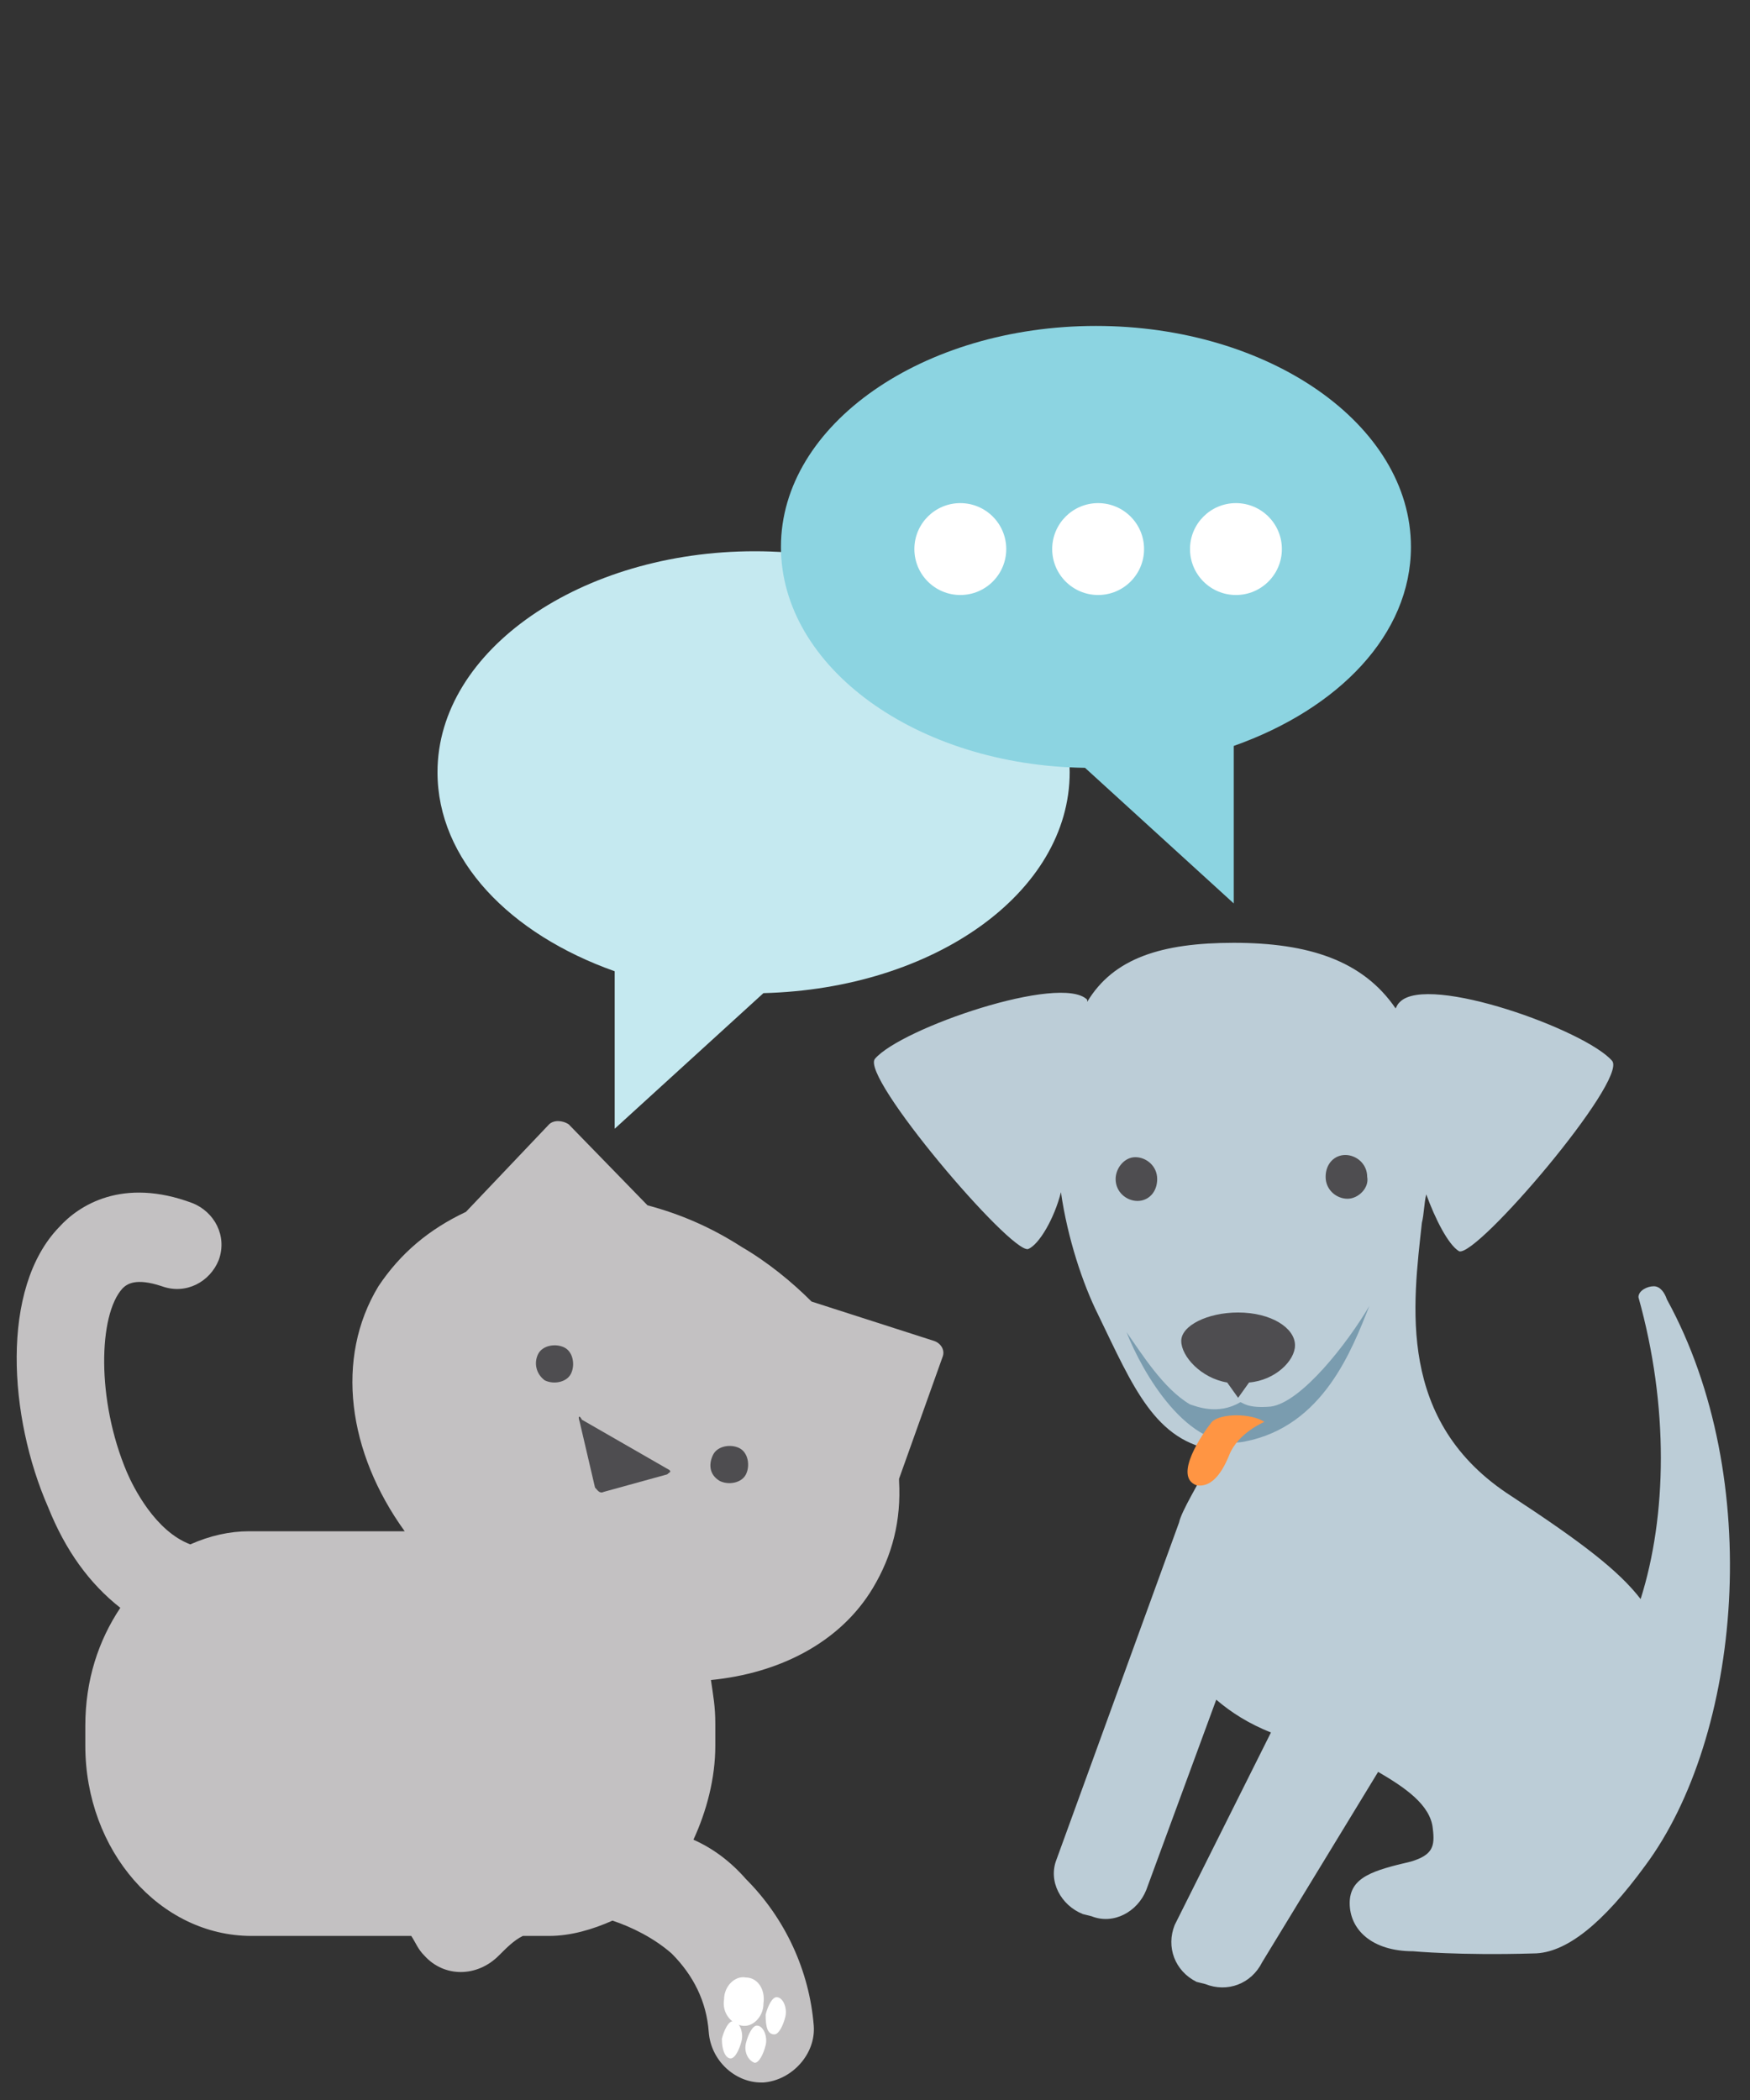 <?xml version="1.0" encoding="utf-8"?>
<!-- Generator: Adobe Illustrator 26.3.1, SVG Export Plug-In . SVG Version: 6.00 Build 0)  -->
<svg version="1.1" id="Layer_1" xmlns="http://www.w3.org/2000/svg" xmlns:xlink="http://www.w3.org/1999/xlink" x="0px" y="0px"
	 width="80px" height="96px" viewBox="0 0 80 96" style="enable-background:new 0 0 80 96;" xml:space="preserve">
<rect x="0" y="0" width="80" height="96" fill="#333333" stroke="none"/>
<style type="text/css">
	.st0{fill:#C5E9F0;}
	.st1{fill:#8CD4E1;}
	.st2{fill:#FFFFFF;}
	.st3{fill:#BCCDD7;}
	.st4{fill:#4E4D50;}
	.st5{fill:#7A9CAF;}
	.st6{fill:#FF9543;}
	.st7{fill:#C3C1C2;}
</style>
<g>
	<g>
		<path class="st0" d="M48.9,35.3c0-5.6-6.5-10.1-14.4-10.1S20,29.7,20,35.3c0,4,3.3,7.4,8.1,9.1v7.2l6.8-6.2
			C42.7,45.2,48.9,40.8,48.9,35.3z"/>
	</g>
	<g>
		<g>
			<path class="st1" d="M35.7,25c0-5.6,6.5-10.1,14.4-10.1S64.5,19.4,64.5,25c0,4-3.3,7.4-8.1,9.1v7.2l-6.8-6.2
				C41.9,35,35.7,30.5,35.7,25z"/>
		</g>
		<g>
			<circle class="st2" cx="56.5" cy="25.1" r="2.1"/>
			<circle class="st2" cx="50.2" cy="25.1" r="2.1"/>
			<circle class="st2" cx="43.9" cy="25.1" r="2.1"/>
		</g>
	</g>
	<g>
		<g>
			<path class="st3" d="M76.2,59.4c-0.1-0.3-0.3-0.6-0.6-0.6c-0.3,0-0.7,0.2-0.7,0.5c1.4,5,1.3,10,0.1,13.8c-1-1.3-2.7-2.6-5.9-4.7
				c-5.3-3.4-4.5-8.8-4.1-12.5c0.1-0.4,0.1-0.9,0.2-1.3c0.4,1.1,1,2.3,1.5,2.6c0.8,0.3,7.7-7.8,7-8.7c-1.2-1.4-8.4-4-9.7-2.7
				c-0.1,0.1-0.1,0.1-0.2,0.3c-1.5-2.2-4-3-7.4-3c-3.3,0-5.5,0.7-6.7,2.7c0,0,0,0,0-0.1c-1.2-1.2-8.5,1.3-9.7,2.7
				c-0.7,0.8,6.2,8.9,7,8.7c0.5-0.2,1.2-1.4,1.5-2.6c0.3,2.1,1,4.2,1.7,5.6c1.6,3.3,2.6,5.8,5.4,6.2c-0.1,0.2-0.3,0.4-0.4,0.7
				c-0.4,0.8-1.2,2.1-1.3,2.6L48.3,85c-0.4,1,0.2,2.1,1.2,2.5l0.4,0.1c1,0.4,2.1-0.2,2.5-1.2l3.2-8.7c0.7,0.6,1.5,1.1,2.5,1.5
				L53.7,88c-0.4,1,0,2.1,1,2.6l0.4,0.1c1,0.4,2.1,0,2.6-1L63,81c1.2,0.7,2.4,1.5,2.5,2.6c0.1,0.8,0,1.2-1,1.5
				c-1.7,0.4-2.8,0.7-2.8,1.9s1,2.2,2.9,2.2c0,0,2.1,0.2,5.5,0.1c1.5,0,3.2-1.4,5.1-4C79.6,79.4,80.7,67.6,76.2,59.4z"/>
			<g>
				<g>
					<path class="st4" d="M52,54.9c-0.5,0-1-0.4-1-1c0-0.5,0.4-1,0.9-1s1,0.4,1,1C52.9,54.5,52.5,54.9,52,54.9z"/>
					<path class="st4" d="M61.6,54.8c-0.5,0-1-0.4-1-1s0.4-1,0.9-1c0.5,0,1,0.4,1,1C62.6,54.3,62.1,54.8,61.6,54.8z"/>
				</g>
				<path class="st4" d="M59.2,61.5c0-0.8-1.1-1.5-2.6-1.5c-1.4,0-2.6,0.6-2.6,1.3c0,0.7,0.9,1.7,2.1,1.9l0.5,0.7l0.5-0.7
					C58.3,63.1,59.2,62.2,59.2,61.5z"/>
			</g>
		</g>
		<g>
			<path class="st5" d="M54.4,64.2c-1.2-0.7-2.2-2.3-2.9-3.3c0.7,1.8,2.8,5.5,5.4,5c3.6-0.7,4.9-4.2,5.7-6.2c-1,1.7-3.1,4.4-4.5,4.6
				c-1.1,0.1-1.3-0.2-1.4-0.2C55.7,64.7,54.7,64.3,54.4,64.2z"/>
			<path class="st6" d="M55.4,65c0.4-0.4,1.8-0.4,2.4,0c0,0-1.2,0.5-1.6,1.5s-0.9,1.5-1.5,1.4C53.6,67.5,55,65.5,55.4,65z"/>
		</g>
	</g>
	<g>
		<path class="st7" d="M2.2,68.9c-1.8-4.1-2.2-10,0.5-12.8c0.9-1,2.9-2.3,6.1-1.1c1,0.4,1.6,1.5,1.2,2.6c-0.4,1-1.5,1.6-2.6,1.2
			c-1.2-0.4-1.6-0.1-1.8,0.1c-1.1,1.2-1.2,5.1,0.2,8.4C6.1,68,7.1,70,8.7,70.6c0.9-0.4,1.8-0.6,2.7-0.6h7.1
			c-2.6-3.6-3.2-7.9-1.2-11.2c1-1.5,2.3-2.6,4-3.4l3.8-4c0.2-0.2,0.6-0.2,0.9,0l3.6,3.7c1.5,0.4,2.9,1,4.3,1.9
			c1.2,0.7,2.3,1.6,3.2,2.5l5.6,1.8c0.3,0.1,0.5,0.4,0.4,0.7l-2,5.6v0.1c0.1,1.8-0.3,3.4-1.2,4.9c-1.5,2.5-4.3,3.9-7.4,4.2
			c0.1,0.7,0.2,1.2,0.2,2v1c0,1.5-0.4,3-1,4.3c0.9,0.4,1.7,1,2.4,1.8c1.8,1.8,2.9,4.2,3.1,6.7c0.1,1.3-1,2.5-2.3,2.6
			c-0.1,0-0.1,0-0.1,0c-1.2,0-2.3-1-2.4-2.3c-0.1-1.4-0.7-2.6-1.7-3.6c-0.8-0.7-1.8-1.2-2.7-1.5c-0.9,0.4-1.9,0.7-2.9,0.7h-1.2
			c-0.4,0.2-0.7,0.5-1.1,0.9c-1,1-2.5,1-3.4,0c-0.3-0.3-0.4-0.6-0.6-0.9h-7.3c-4.2,0-7.6-3.9-7.6-8.7v-0.9c0-2.1,0.6-3.9,1.6-5.4
			C4.1,72.4,3,70.9,2.2,68.9z"/>
		<g>
			<path class="st4" d="M32.9,67.7c0.4,0.2,1,0.1,1.2-0.3c0.2-0.4,0.1-1-0.3-1.2c-0.4-0.2-1-0.1-1.2,0.3S32.4,67.4,32.9,67.7z"/>
			<path class="st4" d="M26.5,65l0.7,3c0.1,0.1,0.2,0.3,0.4,0.2l2.9-0.8c0.1-0.1,0.2-0.1,0.1-0.2l-4-2.3
				C26.5,64.7,26.4,64.7,26.5,65z"/>
			<path class="st4" d="M24.9,63.1c0.4,0.2,1,0.1,1.2-0.3c0.2-0.4,0.1-1-0.3-1.2c-0.4-0.2-1-0.1-1.2,0.3
				C24.4,62.3,24.5,62.8,24.9,63.1z"/>
		</g>
		<g>
			<path class="st2" d="M34.1,90.4c-0.5-0.1-1,0.4-1,1c-0.1,0.6,0.3,1.1,0.8,1.2c0.5,0.1,1-0.4,1-1C35,90.9,34.6,90.4,34.1,90.4z"/>
			<path class="st2" d="M35.4,93c0.2,0,0.4-0.4,0.5-0.8c0.1-0.4-0.1-0.9-0.4-0.9c-0.2,0-0.4,0.4-0.5,0.8C35,92.7,35.1,93,35.4,93z"
				/>
			<path class="st2" d="M34.5,94.3c0.2,0,0.4-0.4,0.5-0.8s-0.1-0.9-0.4-0.9c-0.2,0-0.4,0.4-0.5,0.8C34,93.8,34.2,94.2,34.5,94.3z"/>
			<path class="st2" d="M33.4,94.1c0.2,0,0.4-0.4,0.5-0.8c0.1-0.4-0.1-0.9-0.4-0.9c-0.2,0-0.4,0.4-0.5,0.8
				C33,93.8,33.2,94.1,33.4,94.1z"/>
		</g>
	</g>
</g>
</svg>
